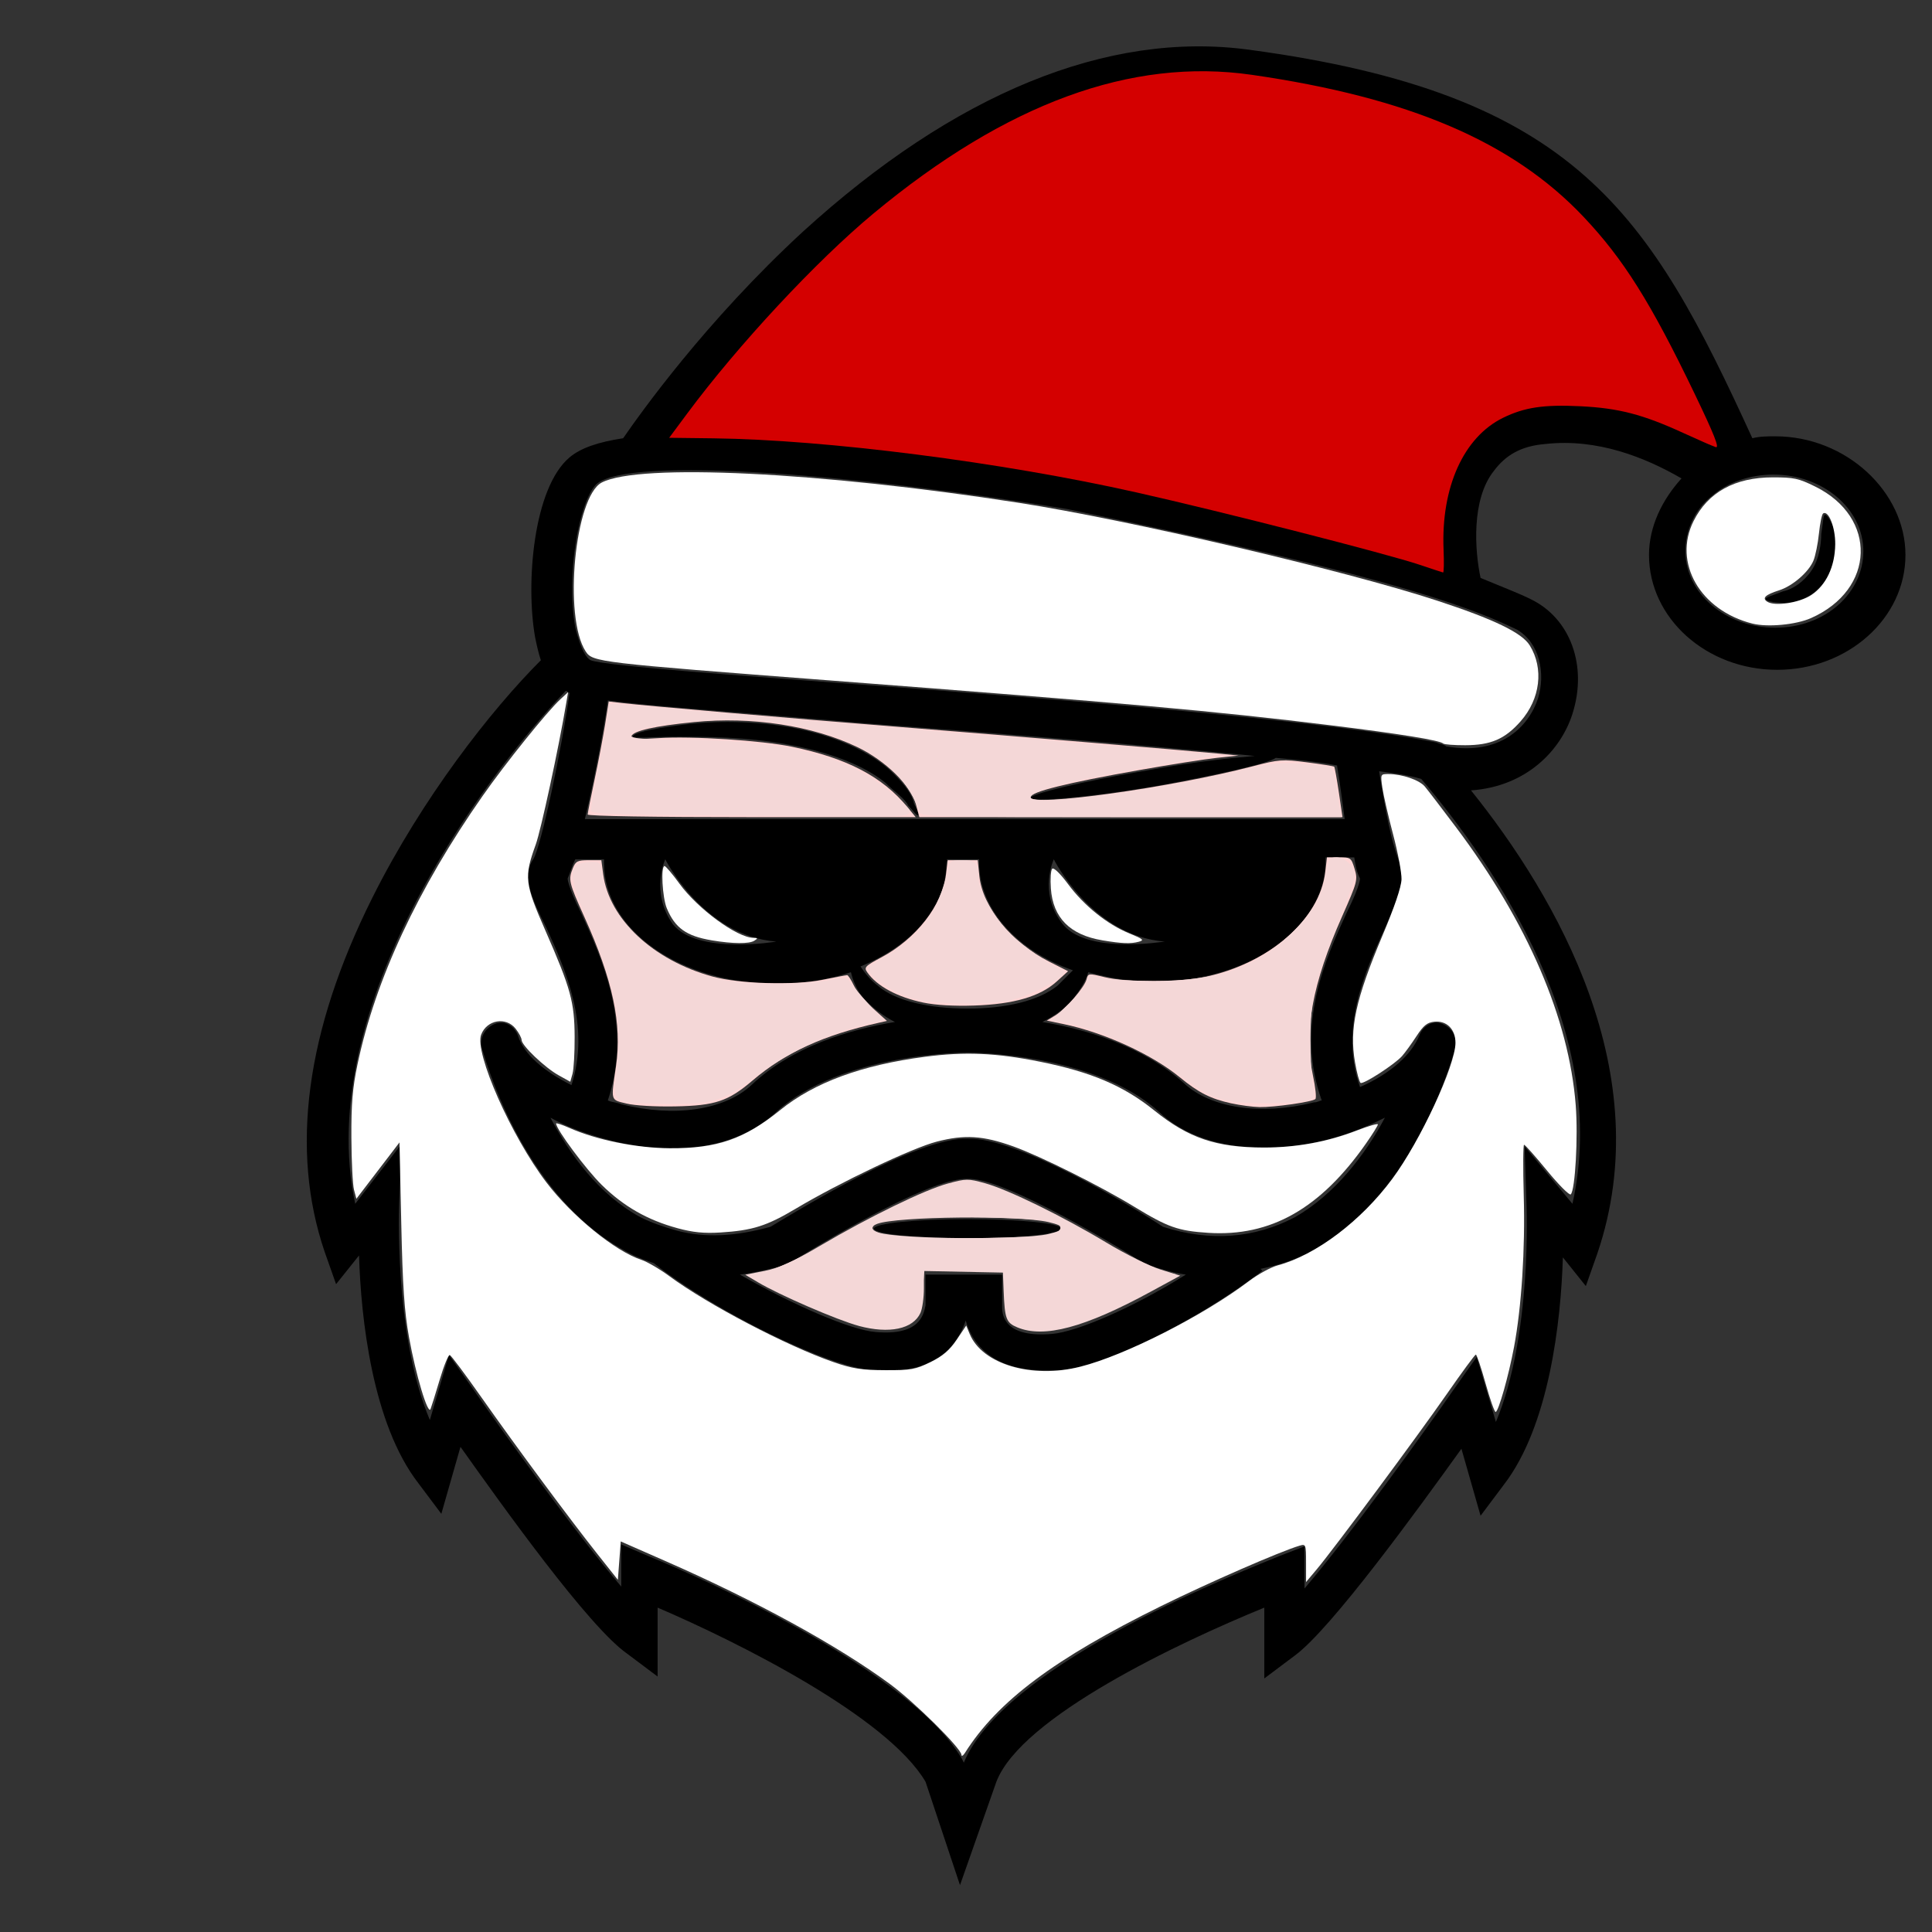 <?xml version="1.0" encoding="UTF-8" standalone="no"?>
<svg
   xmlns:dc="http://purl.org/dc/elements/1.1/"
   xmlns:cc="http://creativecommons.org/ns#"
   xmlns:rdf="http://www.w3.org/1999/02/22-rdf-syntax-ns#"
   xmlns:svg="http://www.w3.org/2000/svg"
   xmlns="http://www.w3.org/2000/svg"
   xmlns:sodipodi="http://sodipodi.sourceforge.net/DTD/sodipodi-0.dtd"
   xmlns:inkscape="http://www.inkscape.org/namespaces/inkscape"
   version="1.1"
   x="0px"
   y="0px"
   viewBox="0 0 128 128"
   xml:space="preserve"
   id="svg847"
   sodipodi:docname="secret-santa-icon color.svg"
   width="128"
   height="128"
   inkscape:version="1.0 (4035a4f, 2020-05-01)"><rect x="0" y="0" width="128" height="128" fill="#333333" stroke="none"/><defs
     id="defs851" /><sodipodi:namedview
     inkscape:pagecheckerboard="true"
     inkscape:document-rotation="0"
     pagecolor="#ffffff"
     bordercolor="#666666"
     borderopacity="1"
     objecttolerance="10"
     gridtolerance="10"
     guidetolerance="10"
     inkscape:pageopacity="0"
     inkscape:pageshadow="2"
     inkscape:window-width="1502"
     inkscape:window-height="894"
     id="namedview849"
     showgrid="false"
     inkscape:zoom="5.4111436"
     inkscape:cx="70.510564"
     inkscape:cy="68.059801"
     inkscape:window-x="0"
     inkscape:window-y="25"
     inkscape:window-maximized="0"
     inkscape:current-layer="g841"
     showguides="true"
     inkscape:guide-bbox="true"><sodipodi:guide
       position="64,128"
       orientation="-1,0"
       id="guide863"
       inkscape:label=""
       inkscape:locked="false"
       inkscape:color="rgb(0,0,255)" /></sodipodi:namedview><g
     id="g841"
     transform="matrix(1.268,0,0,1.268,-0.982,-0.13)"
     style="stroke-width:0.788"><g
       id="g859"
       transform="translate(7.334)"><path
         style="stroke-width:0.788"
         id="path833"
         d="m 86.2,22.9 c -0.4,0 -0.8,0 -1.2,0.1 C 79.6,11.2 75.8,5 58.7,2.7 51.3,1.7 43.3,5 35.4,12.2 30.3,16.9 26.9,21.7 26,23 c -1.3,0.2 -2.2,0.5 -2.8,1 -1.9,1.6 -2.3,6.6 -1.8,9.4 0.1,0.5 0.2,0.9 0.3,1.2 -2.6,2.6 -6.2,7.2 -8.8,12.4 -3.5,7 -4.3,13.2 -2.5,18.5 l 0.6,1.7 1.2,-1.5 c 0.1,3.3 0.7,8.8 3.1,11.9 l 1.2,1.6 1,-3.5 c 2.2,3.1 6.7,9.4 8.7,10.8 l 1.6,1.2 v -3.6 c 4.2,1.8 12,5.7 14,9.1 l 1.8,5.4 1.9,-5.4 c 1.3,-3.4 9.6,-7.3 14,-9.1 v 3.7 l 1.6,-1.2 C 63,85.2 67.5,79 69.8,75.8 l 1,3.5 1.2,-1.6 c 2.4,-3.1 3,-8.6 3.1,-11.9 l 1.2,1.5 0.6,-1.7 C 80.1,56.2 74.8,47 70.3,41.4 c 2.9,-0.2 4.7,-2.1 5.3,-4 0.8,-2.5 -0.1,-5 -2.2,-6 -0.6,-0.3 -1.4,-0.6 -2.6,-1.1 -0.3,-1.4 -0.5,-4.1 0.7,-5.6 0.6,-0.8 1.4,-1.3 2.7,-1.4 2.7,-0.3 5.2,0.7 7.1,1.8 -1,1.1 -1.7,2.5 -1.7,4 0,3.3 3,6 6.7,6 3.7,0 6.7,-2.7 6.7,-6 0,-3.3 -3.1,-6.2 -6.8,-6.2 z M 53.7,41.2 c 3.3,-0.6 6,-1.2 6.4,-1.5 1.1,0.1 2.2,0.2 3.2,0.4 0.2,1.2 0.3,2.1 0.4,2.8 H 62.1 61 45.8 45.2 42.4 41.8 26.9 25.5 24 c 0.5,-2.1 1,-4.7 1.2,-6.2 2.2,0.3 6.7,0.6 13.5,1.2 6.6,0.5 14.2,1.1 20.3,1.7 -1.2,0.1 -3.1,0.3 -5.3,0.7 -3.6,0.6 -6.5,1.3 -6.4,1.5 0.1,0.2 2.8,0 6.4,-0.6 z M 64.5,46 c 0,0.3 -0.4,1.2 -0.7,1.8 -1.1,2.4 -2.7,5.9 -1.3,9.8 -0.1,0 -0.2,0.1 -0.4,0.1 -2.8,0.7 -5.4,0.3 -6.8,-1 -2.1,-1.9 -5,-2.8 -7.4,-3.2 0.6,-0.3 1.2,-0.7 1.6,-1.2 0.4,-0.5 0.7,-1 0.8,-1.4 1.1,0.3 2.2,0.5 3.4,0.5 5,0 9,-2.8 9,-6.3 0,-0.1 0,-0.1 0,-0.2 h 1.5 c 0.1,0.7 0.2,0.9 0.3,1.1 z M 41.8,66.6 v 1.7 c -0.1,0.5 -0.3,1.6 -2.6,1.4 -1.3,-0.1 -4.3,-1.4 -7.1,-3 0.8,-0.1 1.6,-0.3 2.4,-0.5 0.1,0 0.2,-0.1 0.2,-0.1 2.7,-1.7 7.6,-4.5 9.3,-4.4 1.6,-0.1 6.5,2.7 9.2,4.4 0.1,0 0.2,0.1 0.2,0.1 0.7,0.2 1.3,0.4 2,0.5 -2.7,1.7 -5.7,3 -7,3.1 C 46,70 45.8,68.9 45.8,68.4 v -1.7 h -4 z m 12.4,-2.4 c -1.5,-1 -7.6,-4.7 -10.2,-4.6 -2.6,-0.1 -8.8,3.7 -10.3,4.6 -1.8,0.5 -3.4,0.6 -4.9,0.2 0,0 0,0 0,0 v 0 c -0.7,-0.2 -1.3,-0.4 -1.9,-0.7 -2.2,-1.2 -3.7,-3.3 -4.7,-5.2 0.9,0.5 2,0.9 3.2,1.2 3.5,0.9 6.7,0.3 8.6,-1.5 3.4,-3.1 9.9,-3.1 10,-3.1 0.1,0 6.6,0 10,3.1 1.9,1.8 5.1,2.3 8.6,1.5 1.2,-0.3 2.2,-0.7 3.2,-1.2 -1,1.9 -2.6,4 -4.7,5.2 -2.1,1.1 -4.4,1.3 -6.9,0.5 z M 23.8,47.8 c -0.3,-0.6 -0.7,-1.5 -0.7,-1.8 0.1,-0.2 0.2,-0.6 0.4,-1 H 25 c 0,0.1 0,0.1 0,0.2 0,3.5 4,6.3 9,6.3 1.4,0 2.7,-0.2 3.9,-0.6 0.1,0.4 0.3,1 0.8,1.5 0.4,0.4 0.9,0.8 1.5,1.1 -2.4,0.4 -5.4,1.3 -7.5,3.3 -1.4,1.3 -4,1.7 -6.8,1 -0.2,-0.1 -0.5,-0.1 -0.7,-0.2 1.3,-3.9 -0.3,-7.4 -1.4,-9.8 z M 28.2,45 c 0,0 2,4 5.8,4.3 0,0 -4.1,0.7 -5.4,-0.9 C 27.4,46.7 28.2,45 28.2,45 Z m 14.7,0 h 1.7 c 0,0.1 0,0.1 0,0.2 0,2.4 2,4.6 4.9,5.6 -0.2,0.2 -0.5,0.5 -0.8,0.8 -1,0.8 -2.7,1.2 -4.7,1.2 -2,0 -3.8,-0.4 -4.7,-1.2 -0.4,-0.3 -0.7,-0.7 -0.9,-1 2.7,-1.1 4.5,-3.1 4.5,-5.5 0.1,0 0,-0.1 0,-0.1 z m 6,3.3 C 47.7,46.7 48.5,45 48.5,45 c 0,0 2,4 5.8,4.3 -0.1,0 -4.2,0.7 -5.4,-1 z m 26.7,14.7 -2.5,-3 0.1,3 c 0,0.1 0.3,6.9 -1.6,11.4 l -1,-3.4 -1.2,1.7 C 67.8,75 64,80.3 61.6,83.1 v -2.2 l -1.3,0.5 C 58.9,82 46,86.9 43.8,92.2 L 43.7,92 C 40.7,86.9 27.8,81.6 27.3,81.4 L 25.9,80.8 V 83 C 23.5,80.2 19.7,74.9 18.1,72.6 l -1.2,-1.7 -1,3.4 C 14,69.8 14.3,63 14.3,62.9 l 0.1,-3 L 12,63 C 9.8,52.7 18.7,40.7 23,36.2 c 0.1,0 0.1,0.1 0.2,0.1 -0.4,2.9 -1.5,8.1 -1.9,8.7 -0.6,0.9 -0.1,2 0.7,3.6 1,2.2 2.3,5.1 1.3,8.2 -1.4,-0.7 -2.5,-1.6 -2.8,-2.6 -0.2,-0.5 -0.7,-0.8 -1.2,-0.6 -0.5,0.2 -0.8,0.7 -0.7,1.2 0.1,0.3 2,7.6 7.4,10.6 0.5,0.3 1,0.5 1.6,0.7 v 0 c 3.3,2.6 9.1,5.4 11.4,5.6 3.4,0.3 4.5,-1.4 4.9,-2.6 0.3,1.1 1.3,2.6 4.1,2.6 0.3,0 0.5,0 0.8,0 2.4,-0.2 7.2,-2.6 10.6,-5.2 l -0.1,-0.1 c 1,-0.2 1.9,-0.5 2.8,-1 5.4,-3 7.3,-10.3 7.4,-10.6 0.1,-0.5 -0.2,-1 -0.7,-1.2 -0.5,-0.2 -1,0.1 -1.2,0.6 -0.4,1 -1.5,2 -3.1,2.7 -1.1,-3.1 0.3,-6.1 1.3,-8.3 0.7,-1.6 1.2,-2.7 0.7,-3.6 0,-0.1 -0.4,-0.7 -1,-4.6 0.8,0.1 1.5,0.2 2.2,0.4 3.9,4.6 9.9,13.3 7.9,22.2 z M 73.8,36.6 c -0.5,1.5 -2,3 -4.8,2.5 C 68.9,39 68.7,39 68.5,38.9 63,37.8 49.6,36.7 38.8,35.9 c -6.7,-0.5 -13.7,-1 -14.5,-1.3 -0.2,-0.1 -0.5,-0.5 -0.8,-1.7 -0.5,-2.8 0.2,-6.6 1.1,-7.5 1.7,-1.5 13.8,-0.5 24.6,1.3 18,3.7 21.6,5.4 23.5,6.3 1.2,0.7 1.5,2.3 1.1,3.6 z M 74,21.1 c -1.8,0.2 -3.2,0.9 -4.1,2.2 -1.3,1.8 -1.3,4.4 -1.1,6.1 -3.4,-1.1 -9,-2.5 -19.2,-4.7 v 0 C 46.8,24.2 35.7,22.5 28.7,22.7 32.4,17.6 44.7,2.8 58.5,4.6 74.3,6.7 77.9,12.2 83,23.2 l -0.3,0.1 C 80.4,22.1 77.4,20.8 74,21.1 Z m 12.2,11.8 c -2.6,0 -4.7,-1.8 -4.7,-4 0,-1.1 0.5,-2.2 1.4,-2.9 v 0 0 c 0.8,-0.7 2,-1.1 3.2,-1.1 2.6,0 4.7,1.8 4.7,4 0,2.2 -2,4 -4.6,4 z" /><ellipse
         style="stroke-width:0.788"
         id="ellipse835"
         ry="0.5"
         rx="4.9"
         cy="64.3"
         cx="44" /><path
         style="stroke-width:0.788"
         id="path837"
         d="M 40.1,40.5 C 39,39.4 37,38.5 34.7,38.1 32.4,37.7 30.3,37.8 28.9,38 c -1.5,0.2 -2.4,0.4 -2.4,0.6 0,0.1 0.9,0 2.4,0 1.5,0 3.5,0 5.7,0.4 2.2,0.4 4,1.1 5.1,2 0.5,0.5 1,0.8 1.2,1.2 0.3,0.3 0.4,0.5 0.5,0.5 0.1,0 0,-0.2 -0.2,-0.6 -0.1,-0.5 -0.5,-1 -1.1,-1.6 z" /><path
         style="stroke-width:0.788"
         id="path839"
         d="m 88.8,27 c -0.1,0 -0.1,0.4 -0.2,1 0,0.5 -0.1,1.3 -0.5,1.9 -0.4,0.6 -1,1 -1.5,1.1 -0.5,0.2 -0.9,0.3 -0.9,0.4 0,0.1 0.4,0.2 1,0.2 0.6,0 1.6,-0.3 2.2,-1.3 0.5,-0.9 0.5,-1.9 0.4,-2.5 C 89.1,27.3 88.9,27 88.8,27 Z" /></g><path
       transform="matrix(0.788,0,0,0.788,0.774,0.102)"
       id="path844"
       d="m 63.749,116.355 c -0.022,-0.437 -3.121,-3.505 -4.748,-4.699 -3.502,-2.571 -8.885,-5.518 -14.888,-8.152 l -2.953,-1.296 -0.095,1.273 -0.095,1.273 -1.354,-1.708 C 37.753,100.695 34.262,95.981 31.932,92.668 30.863,91.149 29.915,89.879 29.825,89.847 c -0.089,-0.032 -0.388,0.697 -0.663,1.62 -0.275,0.923 -0.551,1.807 -0.613,1.964 -0.169,0.433 -0.979,-2.266 -1.429,-4.763 -0.309,-1.714 -0.421,-3.359 -0.513,-7.554 l -0.118,-5.363 -1.429,1.868 -1.429,1.868 -0.159,-0.601 c -0.087,-0.331 -0.165,-1.888 -0.172,-3.459 -0.011,-2.256 0.075,-3.279 0.407,-4.859 1.181,-5.614 3.995,-11.649 8.299,-17.797 1.521,-2.173 4.269,-5.59 5.147,-6.4 l 0.516,-0.476 -0.129,0.762 c -0.497,2.946 -1.672,8.388 -2.014,9.336 -0.786,2.174 -0.742,2.561 0.65,5.739 1.67,3.814 1.917,4.714 1.927,7.026 0.005,1.048 -0.058,2.145 -0.14,2.438 l -0.149,0.533 -0.786,-0.438 c -0.906,-0.505 -2.442,-1.971 -2.442,-2.332 0,-0.135 -0.178,-0.471 -0.395,-0.747 -0.64,-0.814 -1.911,-0.594 -2.288,0.396 -0.452,1.189 1.996,6.729 4.329,9.795 1.703,2.238 4.547,4.556 6.3,5.134 0.384,0.127 1.219,0.614 1.854,1.082 2.568,1.893 7.761,4.613 10.873,5.694 1.261,0.438 1.853,0.531 3.43,0.538 1.717,0.008 2.014,-0.045 3.007,-0.533 0.821,-0.403 1.264,-0.782 1.737,-1.483 l 0.634,-0.942 0.23,0.556 c 0.835,2.015 4.129,2.987 7.352,2.17 2.959,-0.75 8.146,-3.387 11.177,-5.681 0.596,-0.451 1.454,-0.919 1.905,-1.039 2.505,-0.667 5.517,-2.941 7.584,-5.725 1.851,-2.493 4.193,-7.534 4.193,-9.027 0,-0.899 -0.576,-1.479 -1.391,-1.4 -0.485,0.047 -0.725,0.24 -1.197,0.963 -0.325,0.497 -0.754,1.089 -0.954,1.315 -0.486,0.549 -2.564,1.894 -2.75,1.779 -0.081,-0.05 -0.247,-0.666 -0.37,-1.37 -0.386,-2.218 0.04,-4.18 1.827,-8.413 0.79,-1.871 1.243,-3.21 1.257,-3.715 0.012,-0.434 -0.239,-1.776 -0.559,-2.981 -0.32,-1.205 -0.639,-2.598 -0.711,-3.096 -0.129,-0.896 -0.125,-0.905 0.406,-0.904 0.905,0.002 2.042,0.391 2.408,0.825 0.191,0.227 1.121,1.441 2.067,2.699 4.743,6.307 7.494,12.693 7.94,18.43 0.163,2.102 -0.032,5.619 -0.328,5.915 -0.085,0.085 -0.79,-0.62 -1.566,-1.566 -0.776,-0.946 -1.464,-1.722 -1.53,-1.723 -0.065,-0.001 -0.075,1.52 -0.022,3.38 0.101,3.54 -0.144,7.366 -0.644,10.033 -0.358,1.912 -1.037,4.304 -1.222,4.304 -0.076,0 -0.377,-0.857 -0.67,-1.905 -0.293,-1.048 -0.582,-1.902 -0.642,-1.898 -0.061,0.004 -0.925,1.178 -1.92,2.61 -1.968,2.83 -7.519,10.311 -8.64,11.643 l -0.696,0.828 v -1.269 c 0,-1.227 -0.014,-1.265 -0.429,-1.142 -1.289,0.383 -6.033,2.451 -9.193,4.009 -7.051,3.475 -10.829,6.303 -12.993,9.725 -0.125,0.197 -0.232,0.258 -0.238,0.133 z"
       style="fill:#ffffff;stroke-width:12;stroke-linejoin:round" /><path
       transform="matrix(0.788,0,0,0.788,0.774,0.102)"
       id="path846"
       d="m 44.914,81.435 c -1.98,-0.537 -3.56,-1.44 -5.013,-2.866 -1.038,-1.019 -3.027,-3.694 -3.027,-4.071 0,-0.054 0.391,0.074 0.868,0.285 1.818,0.804 4.446,1.338 6.658,1.352 3.151,0.02 4.941,-0.598 7.335,-2.532 2.261,-1.827 5.397,-2.981 9.6,-3.532 2.644,-0.347 4.703,-0.259 7.618,0.326 3.403,0.683 5.554,1.599 7.573,3.226 2.287,1.844 4.109,2.462 7.273,2.466 2.157,0.003 4.222,-0.376 6.184,-1.136 0.76,-0.294 1.381,-0.473 1.381,-0.396 0,0.076 -0.355,0.646 -0.789,1.266 -3.02,4.316 -6.322,6.187 -10.453,5.923 -1.998,-0.128 -2.676,-0.366 -4.898,-1.722 -2.265,-1.382 -6.242,-3.366 -8.038,-4.01 -2.003,-0.718 -3.223,-0.794 -5.069,-0.317 -1.63,0.422 -6.419,2.698 -9.353,4.447 -1.932,1.151 -2.869,1.447 -5.003,1.579 -1.083,0.067 -1.816,-0.007 -2.849,-0.287 z"
       style="fill:#ffffff;stroke-width:12;stroke-linejoin:round" /><path
       transform="matrix(0.788,0,0,0.788,0.774,0.102)"
       id="path848"
       d="m 47.201,62.352 c -1.686,-0.281 -2.439,-0.816 -2.985,-2.122 -0.298,-0.714 -0.411,-2.814 -0.15,-2.804 0.079,0.003 0.521,0.526 0.983,1.163 1.219,1.679 3.829,3.588 4.917,3.598 0.289,0.003 0.297,0.03 0.054,0.188 -0.339,0.219 -1.423,0.21 -2.819,-0.022 z"
       style="fill:#ffffff;stroke-width:12;stroke-linejoin:round" /><path
       transform="matrix(0.788,0,0,0.788,0.774,0.102)"
       id="path850"
       d="m 73.097,62.35 c -2.148,-0.357 -3.277,-1.492 -3.417,-3.437 -0.045,-0.627 -0.005,-1.216 0.088,-1.31 0.101,-0.101 0.535,0.321 1.059,1.029 1.057,1.428 2.6,2.666 4.063,3.261 0.914,0.372 1.002,0.449 0.624,0.55 -0.547,0.147 -1.109,0.125 -2.417,-0.092 z"
       style="fill:#ffffff;stroke-width:12;stroke-linejoin:round" /><path
       transform="matrix(0.788,0,0,0.788,0.774,0.102)"
       id="path852"
       d="M 95.696,49.303 C 95.483,49.09 92.829,48.66 88.222,48.092 80.657,47.159 74.683,46.623 55.164,45.128 39.613,43.938 39.299,43.9 38.836,43.195 37.346,40.92 38.109,32.921 39.906,31.993 c 2.485,-1.285 14.436,-0.704 27.63,1.343 7.328,1.137 21.566,4.466 27.736,6.485 3.784,1.238 5.642,2.135 6.16,2.972 0.947,1.532 0.704,3.548 -0.605,5.035 -1.036,1.177 -1.97,1.581 -3.666,1.586 -0.742,0.002 -1.401,-0.048 -1.465,-0.111 z"
       style="fill:#ffffff;stroke-width:12;stroke-linejoin:round" /><path
       id="path854"
       d="M 74.953,29.613 C 73.265,29.044 64.618,26.834 60.145,25.829 53.109,24.248 43.94,23.076 38.057,23.005 l -2.318,-0.028 0.943,-1.27 c 2.659,-3.581 6.74,-7.965 9.723,-10.443 C 53.338,5.505 59.884,3.103 66.175,4.011 c 8.217,1.185 13.626,3.498 17.328,7.409 2.098,2.216 3.525,4.489 5.822,9.27 1.022,2.127 1.304,2.84 1.097,2.774 -0.153,-0.049 -0.915,-0.381 -1.694,-0.738 -2.119,-0.972 -3.377,-1.299 -5.384,-1.398 -1.908,-0.094 -2.917,0.057 -4.034,0.604 -2.064,1.011 -3.246,3.634 -3.109,6.897 0.028,0.661 0.016,1.195 -0.026,1.186 -0.042,-0.009 -0.592,-0.19 -1.221,-0.402 z"
       style="fill:#d40000;stroke-width:9.461;stroke-linejoin:round" /><path
       transform="matrix(0.788,0,0,0.788,0.774,0.102)"
       id="path856"
       d="m 81.648,73.161 c -1.388,-0.307 -2.169,-0.703 -3.43,-1.739 -1.841,-1.512 -5.019,-2.963 -7.721,-3.524 l -1.085,-0.225 0.557,-0.339 c 0.698,-0.424 1.943,-1.864 2.078,-2.403 0.099,-0.395 0.132,-0.398 1.184,-0.14 1.48,0.364 4.943,0.354 6.703,-0.019 4.214,-0.892 7.57,-3.825 7.938,-6.936 L 87.989,56.848 h 0.801 c 0.769,0 0.81,0.03 1.029,0.763 0.22,0.733 0.186,0.859 -0.834,3.166 -1.977,4.468 -2.552,7.613 -1.927,10.543 0.167,0.782 0.24,1.481 0.162,1.554 -0.2,0.189 -2.726,0.552 -3.702,0.533 -0.451,-0.009 -1.292,-0.12 -1.869,-0.248 z"
       style="fill:#ffd5d5;stroke-width:12;stroke-linejoin:round" /><path
       transform="matrix(0.788,0,0,0.788,0.774,0.102)"
       id="path858"
       d="m 61.235,66.481 c -1.732,-0.362 -3.085,-1.09 -3.726,-2.006 -0.233,-0.332 -0.156,-0.414 0.932,-0.993 2.307,-1.229 4.044,-3.46 4.286,-5.505 L 62.839,57.039 h 0.995 0.995 l 0.108,1.044 c 0.215,2.083 2.12,4.415 4.648,5.69 l 1.237,0.624 -0.766,0.692 c -1.097,0.991 -2.834,1.496 -5.459,1.585 -1.326,0.045 -2.56,-0.026 -3.361,-0.193 z"
       style="fill:#ffd5d5;stroke-width:12;stroke-linejoin:round" /><path
       transform="matrix(0.788,0,0,0.788,0.774,0.102)"
       id="path860"
       d="M 41.541,73.173 C 40.465,72.908 40.504,73.048 40.849,70.682 41.254,67.908 40.632,64.976 38.755,60.816 37.712,58.504 37.673,58.338 37.986,57.563 38.172,57.103 38.3,57.039 39.035,57.039 h 0.838 l 0.123,0.929 c 0.396,2.986 3.308,5.708 7.261,6.788 1.764,0.482 5.421,0.59 7.272,0.215 0.842,-0.171 1.582,-0.31 1.646,-0.31 0.063,0 0.258,0.302 0.433,0.67 0.175,0.369 0.742,1.051 1.26,1.517 l 0.942,0.847 -0.537,0.12 c -3.677,0.824 -6.205,1.98 -8.366,3.824 -1.618,1.381 -2.48,1.671 -5.127,1.723 -1.326,0.026 -2.687,-0.053 -3.239,-0.189 z"
       style="fill:#ffd5d5;stroke-width:12;stroke-linejoin:round" /><path
       transform="matrix(0.788,0,0,0.788,0.774,0.102)"
       id="path862"
       d="m 38.969,54.006 c 0,-0.096 0.207,-1.147 0.461,-2.334 0.253,-1.187 0.567,-2.833 0.697,-3.658 l 0.236,-1.499 0.97,0.112 c 1.558,0.18 11.315,1.022 17.928,1.546 7.11,0.564 19.372,1.586 21.435,1.787 l 1.429,0.139 -1.429,0.151 c -0.786,0.083 -3.096,0.446 -5.133,0.807 -4.867,0.862 -7.252,1.456 -7.252,1.806 0,0.663 9.313,-0.631 14.737,-2.047 1.773,-0.463 1.972,-0.478 3.614,-0.267 0.956,0.123 1.768,0.253 1.804,0.289 0.036,0.036 0.175,0.804 0.309,1.705 l 0.242,1.639 H 74.988 60.959 l -0.227,-0.85 c -0.334,-1.249 -2.022,-2.899 -3.876,-3.79 -2.962,-1.423 -7.015,-2.046 -10.834,-1.663 -2.627,0.263 -4.037,0.581 -4.154,0.938 -0.068,0.207 0.27,0.231 1.795,0.128 2.188,-0.148 6.84,0.152 8.86,0.572 3.651,0.759 5.978,1.977 7.648,4.003 l 0.546,0.663 H 49.843 c -6.492,0 -10.874,-0.071 -10.874,-0.175 z"
       style="fill:#ffd5d5;stroke-width:12;stroke-linejoin:round" /><path
       transform="matrix(0.788,0,0,0.788,0.774,0.102)"
       id="path864"
       d="m 56.948,87.917 c -1.42,-0.381 -5.283,-2.053 -6.705,-2.902 l -0.825,-0.492 1.28,-0.254 c 0.981,-0.195 1.842,-0.585 3.683,-1.668 3.295,-1.939 6.922,-3.706 8.463,-4.124 1.225,-0.332 1.341,-0.333 2.471,-0.021 1.534,0.423 5.151,2.193 8.045,3.936 1.258,0.758 2.874,1.561 3.592,1.785 l 1.306,0.408 -1.972,1.073 c -4.365,2.374 -7.064,3.094 -8.831,2.356 -0.736,-0.308 -0.832,-0.562 -0.905,-2.394 l -0.049,-1.238 -2.62,-0.053 -2.62,-0.053 v 1.14 c 0,0.627 -0.102,1.364 -0.228,1.639 -0.488,1.072 -2.067,1.406 -4.086,0.864 z M 69.517,81.823 c 1.206,-0.285 1.206,-0.508 0,-0.791 -1.974,-0.462 -10.064,-0.377 -11.359,0.12 -0.451,0.173 -0.408,0.414 0.102,0.577 1.373,0.438 9.513,0.507 11.256,0.095 z"
       style="fill:#f4d7d7;stroke-width:12;stroke-linejoin:round" /><path
       transform="matrix(0.788,0,0,0.788,0.774,0.102)"
       id="path866"
       d="m 67.994,88.064 c -0.436,-0.096 -0.894,-0.297 -1.018,-0.446 -0.124,-0.149 -0.272,-0.956 -0.329,-1.792 l -0.104,-1.522 -2.621,-0.057 -2.621,-0.057 -0.128,1.334 c -0.153,1.596 -0.43,2.081 -1.361,2.388 -1.465,0.483 -3.703,-0.141 -8.059,-2.249 l -2.173,-1.051 1.223,-0.308 c 0.782,-0.197 2.424,-0.972 4.555,-2.151 4.89,-2.704 7.382,-3.775 8.787,-3.775 1.275,0 4.553,1.454 9.1,4.035 2.151,1.221 3.998,2.062 4.53,2.062 0.546,0 0.104,0.279 -2.509,1.58 -3.643,1.815 -5.645,2.368 -7.271,2.009 z m 1.746,-6.206 c 0.314,-0.095 0.572,-0.289 0.572,-0.431 0,-0.455 -1.056,-0.605 -4.954,-0.704 -3.872,-0.098 -7.01,0.111 -7.391,0.493 -0.372,0.372 0.133,0.619 1.608,0.786 1.749,0.198 9.393,0.09 10.166,-0.144 z"
       style="fill:#f4d7d7;stroke-width:12;stroke-linejoin:round" /><path
       transform="matrix(0.788,0,0,0.788,0.774,0.102)"
       id="path868"
       d="M 81.266,72.975 C 80.141,72.648 79.703,72.411 78.219,71.324 75.953,69.664 72.691,68.185 70.481,67.815 l -0.783,-0.131 1.121,-1.069 c 0.617,-0.588 1.171,-1.269 1.232,-1.512 0.126,-0.503 0.097,-0.497 1.118,-0.248 0.419,0.102 1.922,0.187 3.339,0.189 4.148,0.005 6.658,-0.851 9.05,-3.086 1.269,-1.185 2.084,-2.5 2.282,-3.681 0.219,-1.303 0.287,-1.429 0.774,-1.429 0.584,0 1.226,0.627 1.226,1.197 0,0.239 -0.503,1.675 -1.117,3.191 -1.543,3.807 -1.821,4.963 -1.829,7.615 -0.004,1.205 0.065,2.586 0.154,3.069 0.139,0.762 0.114,0.897 -0.191,1.022 -0.664,0.272 -4.688,0.296 -5.592,0.033 z"
       style="fill:#f4d7d7;stroke-width:12;stroke-linejoin:round" /><path
       transform="matrix(0.788,0,0,0.788,0.774,0.102)"
       id="path870"
       d="m 41.508,73.102 c -0.776,-0.151 -0.854,-0.454 -0.603,-2.338 0.387,-2.908 -0.128,-5.447 -1.972,-9.721 -1.328,-3.078 -1.297,-3.839 0.161,-3.886 0.72,-0.023 0.722,-0.021 0.855,0.886 0.204,1.385 0.878,2.59 2.184,3.903 1.386,1.393 3.587,2.551 5.697,2.997 1.609,0.34 5.134,0.373 7.001,0.064 1.264,-0.209 1.372,-0.199 1.561,0.136 0.111,0.198 0.658,0.848 1.215,1.445 l 1.012,1.085 -0.631,0.135 c -2.877,0.615 -5.701,1.898 -7.871,3.576 -2.072,1.601 -2.843,1.843 -5.811,1.818 -1.31,-0.011 -2.568,-0.056 -2.797,-0.1 z"
       style="fill:#f4d7d7;stroke-width:12;stroke-linejoin:round" /><path
       transform="matrix(0.788,0,0,0.788,0.774,0.102)"
       id="path872"
       d="m 60.69,66.262 c -1.197,-0.318 -2.597,-1.125 -2.989,-1.722 -0.252,-0.384 -0.209,-0.438 0.805,-1.011 2.51,-1.416 3.796,-3.173 4.37,-5.966 0.098,-0.475 0.185,-0.524 0.941,-0.524 0.897,0 1.065,0.178 1.065,1.128 0,0.83 1.044,2.704 2.079,3.733 0.811,0.806 2.8,2.186 3.512,2.437 0.658,0.232 -2.041,1.726 -3.678,2.036 -1.461,0.277 -4.878,0.214 -6.105,-0.112 z"
       style="fill:#f4d7d7;stroke-width:12;stroke-linejoin:round" /><path
       transform="matrix(0.788,0,0,0.788,0.774,0.102)"
       id="path874"
       d="m 43.494,54.038 c -3.277,-0.042 -4.334,-0.112 -4.333,-0.29 8.1e-4,-0.129 0.258,-1.556 0.572,-3.172 0.314,-1.615 0.57,-3.132 0.57,-3.371 0,-0.239 0.064,-0.47 0.143,-0.515 0.079,-0.044 0.787,-0.009 1.574,0.078 1.454,0.161 37.76,3.203 38.661,3.239 0.27,0.011 -0.923,0.256 -2.653,0.546 -6.551,1.097 -9.521,1.799 -9.684,2.29 -0.225,0.674 7.906,-0.347 13.703,-1.72 2.218,-0.525 2.771,-0.59 4.196,-0.493 0.903,0.062 1.771,0.162 1.929,0.223 0.164,0.063 0.334,0.454 0.397,0.909 0.06,0.439 0.168,1.163 0.239,1.608 l 0.13,0.81 H 74.998 c -13.108,0 -13.945,-0.02 -14.045,-0.333 -0.79,-2.498 -3.206,-4.411 -6.783,-5.372 -2.366,-0.635 -4.411,-0.838 -7.095,-0.704 -2.317,0.116 -4.514,0.452 -5.027,0.77 -0.627,0.387 0.013,0.495 2.971,0.501 7.241,0.013 11.425,1.101 14.33,3.725 1.662,1.501 1.974,1.419 -5.178,1.369 -3.488,-0.024 -8.292,-0.069 -10.676,-0.099 z"
       style="fill:#f4d7d7;stroke-width:12;stroke-linejoin:round" /><path
       transform="matrix(0.788,0,0,0.788,0.774,0.102)"
       id="path882"
       d="m 116.203,41.351 c -3.468,-0.874 -5.286,-4.036 -3.909,-6.799 0.953,-1.911 2.742,-2.899 5.253,-2.899 1.407,0 1.706,0.065 2.811,0.608 4.149,2.043 3.996,6.834 -0.279,8.725 -0.997,0.441 -2.872,0.617 -3.876,0.364 z m 3.894,-1.892 c 0.989,-0.655 1.574,-1.892 1.591,-3.367 0.013,-1.114 -0.44,-2.271 -0.801,-2.048 -0.083,0.051 -0.207,0.647 -0.277,1.324 -0.069,0.677 -0.235,1.491 -0.368,1.81 -0.317,0.759 -1.379,1.678 -2.268,1.962 -0.921,0.295 -1.154,0.514 -0.8,0.752 0.493,0.331 2.134,0.087 2.922,-0.434 z"
       style="fill:#ffffff;stroke-width:12;stroke-linejoin:round" /></g></svg>
